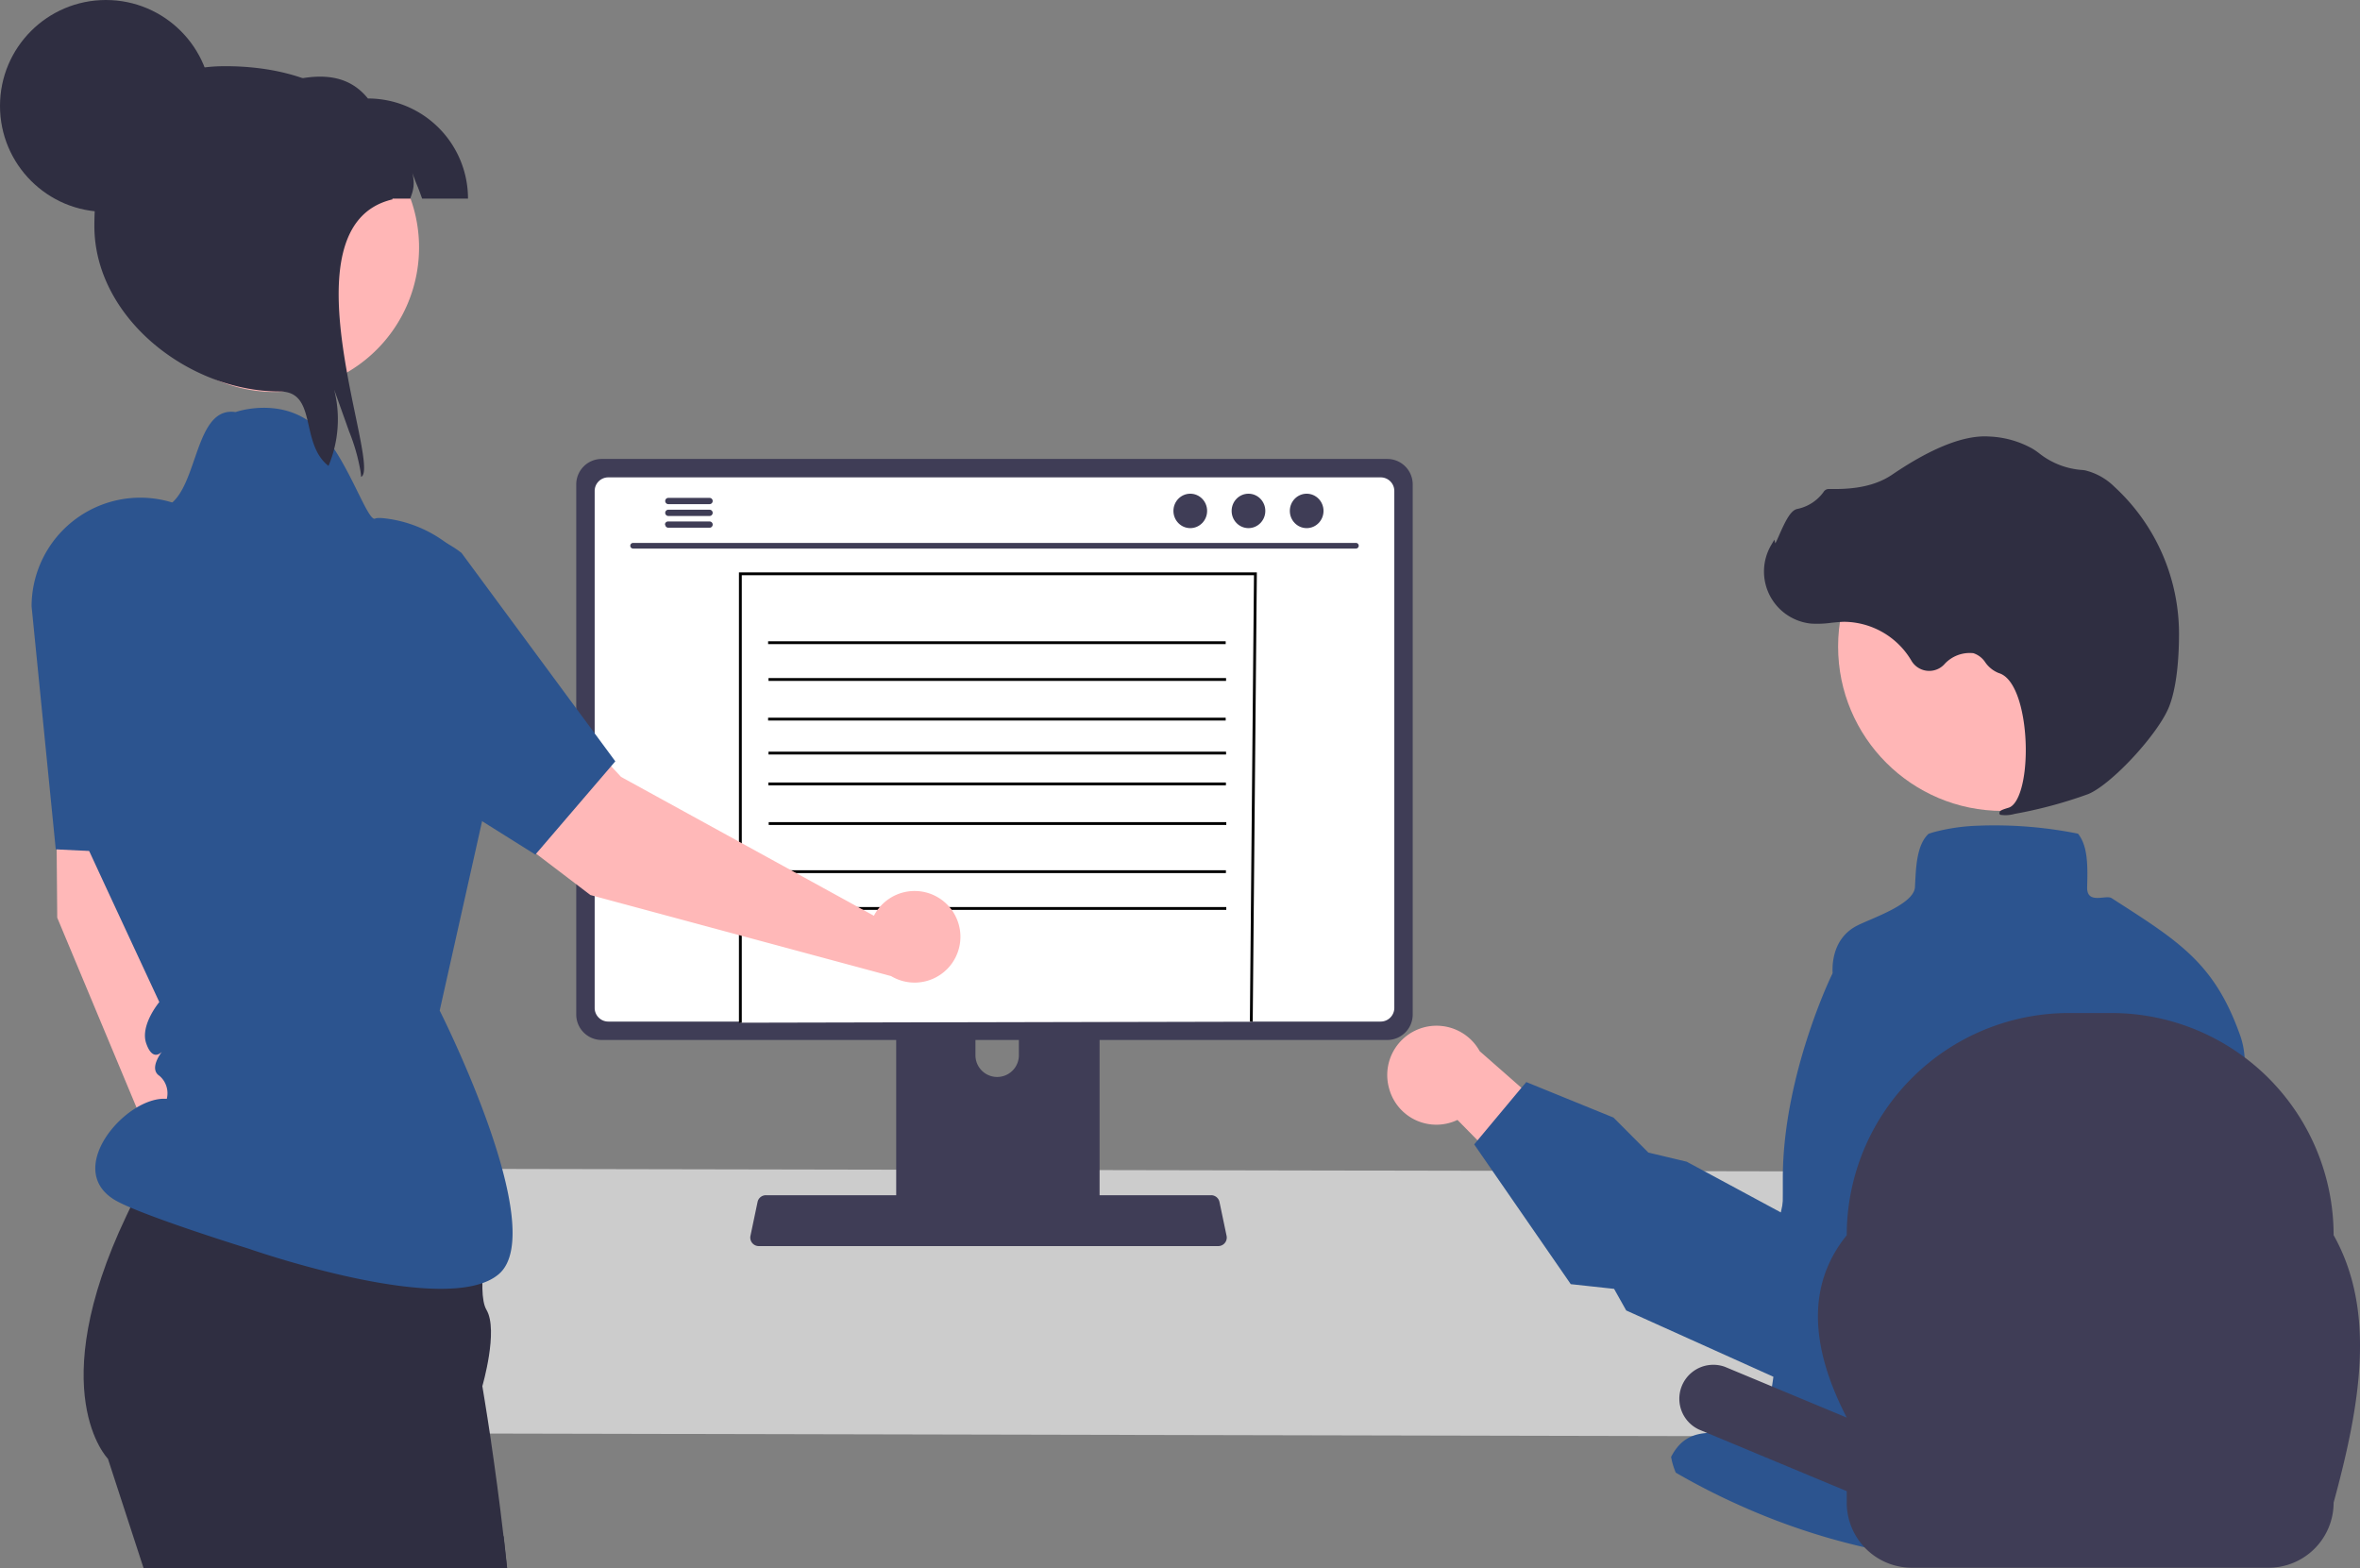 <svg id="Camada_1" data-name="Camada 1" xmlns="http://www.w3.org/2000/svg" viewBox="0 0 833.72 554"><rect x="0" y="0" width="833.72" height="554" fill="#808080" stroke="none"/><defs><style>.cls-1{fill:#ccc;}.cls-2{fill:#3f3d56;}.cls-3,.cls-4{fill:#fff;}.cls-4{stroke:#000;stroke-miterlimit:10;}.cls-5{fill:#2c548f;}.cls-6{fill:#ffb6b6;}.cls-7{fill:#2f2e41;}.cls-8{fill:#ffb8b8;}</style></defs><title>Prancheta 1</title><path class="cls-1" d="M135.91,412.87c8.69,10.3,18.09,84.56,28.12,93.54l470.58,1c10-9,19.43-83.24,28.12-93.54Z"/><path class="cls-2" d="M316.6,325.65V428.21h71.85V325.65a3.44,3.44,0,0,0-2.43-3.3,3,3,0,0,0-1-.16H320.07a3.45,3.45,0,0,0-3.47,3.45Zm28,35.24a7.67,7.67,0,0,1,15.34,0v11.9a7.67,7.67,0,0,1-15.34,0Z"/><path class="cls-2" d="M203.57,171.13V358.39a9,9,0,0,0,9,9h277.5a9,9,0,0,0,9-9V171.13a9,9,0,0,0-9-9H212.57A9,9,0,0,0,203.57,171.13Z"/><path class="cls-3" d="M210.08,173.46V356.08a4.82,4.82,0,0,0,4.81,4.81H487.76a4.83,4.83,0,0,0,4.81-4.81V173.46a4.81,4.81,0,0,0-4.81-4.82H214.89A4.81,4.81,0,0,0,210.08,173.46Z"/><polyline class="cls-4" points="261.55 361.29 261.55 202.71 443.5 202.71 442.05 360.89"/><path class="cls-2" d="M265.72,439.09A3,3,0,0,0,268,440.2H430.38a3,3,0,0,0,3-3,3.05,3.05,0,0,0-.06-.6l-2.52-12a3,3,0,0,0-1.86-2.17,2.77,2.77,0,0,0-1.06-.2H270.55a2.77,2.77,0,0,0-1.06.2,3,3,0,0,0-1.86,2.17l-2.52,12A3,3,0,0,0,265.72,439.09Z"/><path class="cls-2" d="M223.66,193.79H479a1,1,0,0,0,0-2H223.66a1,1,0,0,0,0,2Z"/><ellipse class="cls-2" cx="461.61" cy="180.49" rx="5.95" ry="6.08"/><ellipse class="cls-2" cx="441.05" cy="180.49" rx="5.95" ry="6.08"/><ellipse class="cls-2" cx="420.49" cy="180.49" rx="5.95" ry="6.08"/><path class="cls-2" d="M235,177a1.11,1.11,0,0,0,1.09,1.1h14.6a1.11,1.11,0,0,0,1.08-1.14,1.09,1.09,0,0,0-1.08-1.07H236A1.1,1.1,0,0,0,235,177Z"/><path class="cls-2" d="M235,181.18a1.11,1.11,0,0,0,1.09,1.1h14.6a1.11,1.11,0,0,0,1.08-1.13,1.1,1.1,0,0,0-1.08-1.08H236A1.1,1.1,0,0,0,235,181.18Z"/><path class="cls-2" d="M235,185.32a1.11,1.11,0,0,0,1.09,1.11h14.6a1.11,1.11,0,0,0,1.08-1.14,1.09,1.09,0,0,0-1.08-1.07H236a1.09,1.09,0,0,0-1.09,1.1Z"/><path class="cls-5" d="M795.94,392.2c0-.05,0-.09-.05-.13a24.24,24.24,0,0,0-1.35-3c-2.91-5.47.17-13.87-3.11-23.15-5.3-15-11.76-23.91-21.23-31.86l-.85-.71h0c-6.32-5.19-13.94-10-23.4-16.08-2-1.26-8.78,2.38-8.62-3.86.18-6.93.37-14.11-3-18.59l-.22-.29-.35-.09a149.74,149.74,0,0,0-35.42-2.73h0a69.19,69.19,0,0,0-14.93,2.19c-.36.1-.72.2-1.07.32s-.54.16-.81.25l-.22.08-.17.16C677.8,298,677,303.85,676.68,310h0q-.1,1.68-.18,3.36c-.28,6-14.71,10.81-20.21,13.52-10.33,5.1-8.77,17-8.89,17S630,379.53,629.82,415.64q0,3,0,6.06c-.12,16.82-.44,33.93-1.7,49.52-.55,6.7-1.26,13.11-2.21,19.1-4.62,29.17-25.55,4.95-35.56,24.36a25,25,0,0,0,1.65,5.55c1.15.68,2.33,1.34,3.5,2q7.78,4.34,15.86,8.09l.9.41a237,237,0,0,0,30.46,11.62c2,.62,4.06,1.21,6.11,1.77a234.1,234.1,0,0,0,55.61,8.33.91.91,0,0,1,.23,0A288.84,288.84,0,0,0,770.47,543l.9-.24c1.41-.38,2.81-.76,4.21-1.16a289.44,289.44,0,0,0,36.3-13,11.62,11.62,0,0,0,.13,1.31,3,3,0,0,0,.06.42c0-.16,0-.32,0-.48.06-.47.11-.95.16-1.43C818.4,468.67,805.69,418,795.94,392.2Z"/><circle class="cls-6" cx="707.42" cy="228.4" r="58.07"/><path class="cls-7" d="M711.72,287.52a158.24,158.24,0,0,0,26-7c8.3-3.44,24.88-21.38,28.61-31h0c2.77-7.12,3.41-17.51,3.45-25A70.58,70.58,0,0,0,747,172a22.19,22.19,0,0,0-10.31-5.82,9,9,0,0,0-1-.14,27.53,27.53,0,0,1-15.05-5.7,23.3,23.3,0,0,0-2.68-1.86,33.88,33.88,0,0,0-15.24-4.27c-8.69-.6-20.2,3.92-34.23,13.44-7,4.78-15.69,5.23-22.43,5.09a2.15,2.15,0,0,0-1.86,1.07,15.16,15.16,0,0,1-9.36,6c-2.29.55-4.09,4.23-6.21,9-.48,1.08-1,2.34-1.47,3.12l-.33-1.28-1,1.7a18.48,18.48,0,0,0,13.94,27.94A35.93,35.93,0,0,0,647,220c1.48-.15,3-.31,4.51-.34a27.87,27.87,0,0,1,23.76,13.78,7.29,7.29,0,0,0,10,2.54,7.63,7.63,0,0,0,1.48-1.17,12.06,12.06,0,0,1,10.38-4.06,8,8,0,0,1,4.23,3.26,10.5,10.5,0,0,0,4.76,3.77c6.45,1.88,9.46,15.18,9.53,26.74.06,11.15-2.43,19.71-6.07,20.82-2.8.85-3.08,1.12-3.19,1.66l-.1.49.4.36A11.9,11.9,0,0,0,711.72,287.52Z"/><path class="cls-6" d="M490.74,384.55a17.28,17.28,0,0,0,24.14,11.08l43.18,43.88,6.68-31.28-42-36.88a17.42,17.42,0,0,0-32,13.2Z"/><path class="cls-5" d="M716.3,338.74l-.27-.16-31.49-10.83A29.81,29.81,0,0,0,660.13,330a28.78,28.78,0,0,0-4.79,3.39h0a29.74,29.74,0,0,0-9.68,16.41l-16.54,78.51-33.25-17.92-13.55-3.23L570,394.8l-30.8-12.54-1.71,2L522,402.82l-1.21,1.46,34.12,49.37,15.3,1.66,4.28,7.63.31.14,12.54,5.65,53.48,24.09L666.68,473l4.05-3.11c33.51-31,49.17-56,55.71-75,3.46-10.05,4.37-18.42,4-25.17C729.4,348.83,716.83,339.13,716.3,338.74Z"/><path class="cls-2" d="M745.9,357.87h-15a78.51,78.51,0,0,0-78.5,78.5h0c-14,17.3-13.13,39,0,64.42l-43-17.92A12,12,0,0,0,600.17,505l52.23,21.77v4.06a23,23,0,0,0,23,23h126a23,23,0,0,0,23-23c9.34-34.26,15.18-67.48,0-94.48A78.5,78.5,0,0,0,745.9,357.87Z"/><path class="cls-8" d="M78.67,407.59a16.65,16.65,0,0,0-2.9.27L59.87,307.2,75.8,210.29a24.41,24.41,0,0,0-47.38-11.24h0a192.54,192.54,0,0,0-8.76,59.05l.56,66.09,42.39,101.5a16.18,16.18,0,1,0,16.06-18.1Z"/><path class="cls-5" d="M49.55,175.81A38.45,38.45,0,0,0,11.16,214.2L19,293l.7,7.06.36,0,27.39,1.36h0l13.29.66,2.28.11L65.6,293l22.34-78.8A38.43,38.43,0,0,0,49.55,175.81Z"/><path class="cls-7" d="M50.73,554l-12.6-38.66S15,491.85,44.66,429.49c.65-1.38,1.33-2.77,2-4.19q1.86-3.74,4-7.66c2.14-3.8,4.31-7.73,6.76-11.79l2.24.4,2.12.37,7.25,1.28h0l105,18.5s-1.93,8.62-3,17.87c-.83,7.59-1.1,15.27.86,18.52,4.24,7.26-1.49,26.88-1.49,26.88s.32,1.9.86,5.26h0c.53,3.27,1.27,7.91,2.11,13.53q.06.57.15,1.14c1.33,9.1,2.92,20.59,4.34,32.94.44,3.75.86,7.58,1.26,11.45Z"/><path class="cls-5" d="M20.8,196.19A22.69,22.69,0,0,1,37.14,181.8a51.09,51.09,0,0,1,17-1.86c16.72.66,12.5-36.8,29.06-34.37,0,0,15.58-5.56,27.77,4.63,11.08,9.26,18.72,34.43,21.56,33,.6-.3,2.05-.26,4.08,0,23.73,3.14,40.8,24.43,39.39,48.32L174.74,252s8.52,12.82-3.84,35.46L155.33,357s39,77.17,21,93-88.39-8.85-88.39-8.85-39.49-12.21-47.82-17.5C22.53,412.47,45,387,58.92,388.19a8.09,8.09,0,0,0-2.55-8.1c-3.84-2.46.47-8,.79-8.52-.37.37-3.29,3.42-5.51-3S56.28,354,56.28,354L36.93,312.36,21.7,279.44l-1.85-3.79L23,255.17l-.3-.62a65.59,65.59,0,0,1-4.23-45.3C20,203.69,21,198.62,20.8,196.19Z"/><path class="cls-7" d="M179.17,554h-6.68c1.85-4,3.68-7.82,5.42-11.45C178.35,546.3,178.77,550.13,179.17,554Z"/><line class="cls-4" x1="271.43" y1="276.93" x2="433.08" y2="276.93"/><line class="cls-4" x1="271.56" y1="290.93" x2="433.21" y2="290.93"/><line class="cls-4" x1="273.43" y1="307.93" x2="433.08" y2="307.93"/><line class="cls-4" x1="287.56" y1="320.93" x2="433.21" y2="320.93"/><path class="cls-8" d="M310.29,321.05a17.59,17.59,0,0,0-1.56,2.46L219.4,274.45l-66.87-71.92a24.41,24.41,0,0,0-37.9,30.58h0A192.26,192.26,0,0,0,156,276.19l52.59,40,106.21,28.63a16.18,16.18,0,1,0-4.48-23.79Z"/><path class="cls-5" d="M189.37,301.61l26.52-30.93,1.48-1.73-54.32-73.61a37.6,37.6,0,0,0-7.62-4.6h0A38.38,38.38,0,0,0,116.05,256L131.9,266l57.24,35.91Z"/><path class="cls-6" d="M141.78,111.91a51.08,51.08,0,1,1,2.6-43.53c.23.59.44,1.17.65,1.78A51,51,0,0,1,141.78,111.91Z"/><path class="cls-7" d="M149.12,70.16c-2.19-6.15-1.24-3-3.46-9.08,1.45,5.43-.84,8.47-.63,9.08H84.19V34.79c17.83-7.06,35.25-13.07,45.78,0a35.37,35.37,0,0,1,35.36,35.37Z"/><path class="cls-7" d="M127.56,168.47c0-.66-.12-1.34-.21-2a68.5,68.5,0,0,0-4-14c-1.75-4.93-3.53-9.89-5.3-14.83a42.53,42.53,0,0,1-2,26.95c-10.27-8-3.79-26.29-17.22-26.29-32.28,0-65.49-26.17-65.49-58.47S47.24,23.38,79.52,23.38,138,38.16,138.65,70.44C98.88,79.8,135.07,165.19,127.56,168.47Z"/><circle class="cls-7" cx="37.42" cy="37.42" r="37.42"/><line class="cls-4" x1="271.35" y1="227.04" x2="433" y2="227.04"/><line class="cls-4" x1="271.49" y1="240.04" x2="433.13" y2="240.04"/><line class="cls-4" x1="271.35" y1="254.04" x2="433" y2="254.04"/><line class="cls-4" x1="271.49" y1="266.04" x2="433.13" y2="266.04"/></svg>